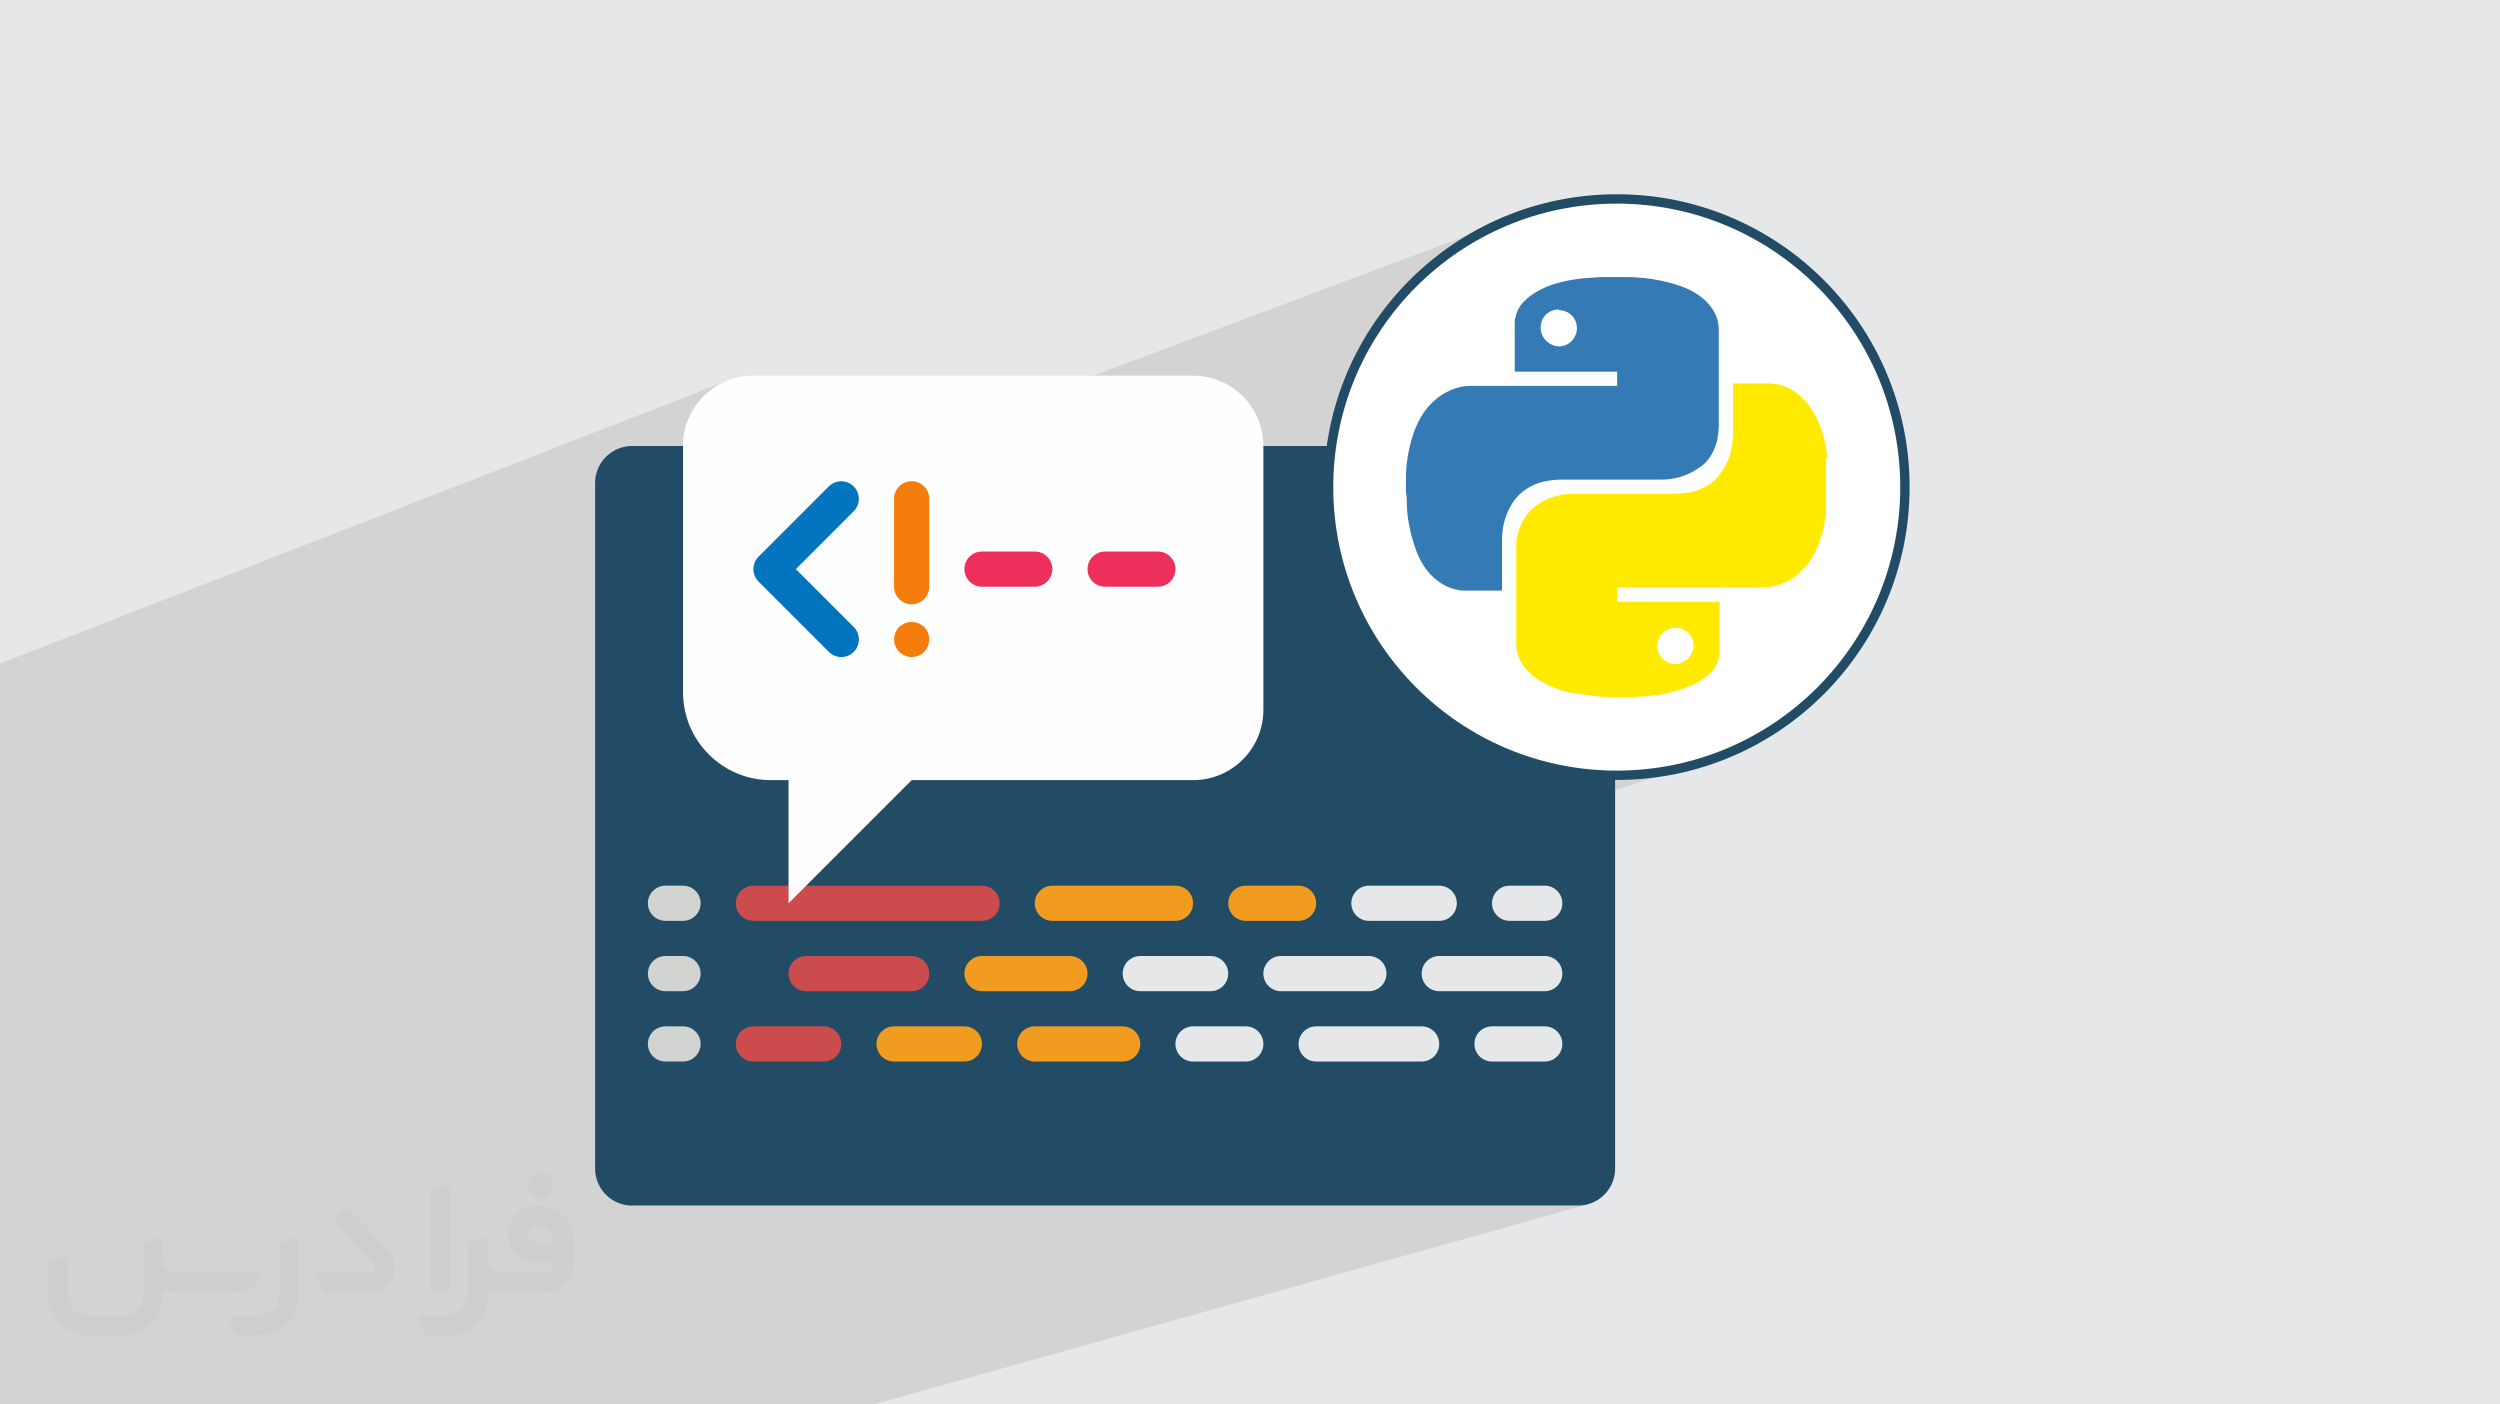 <?xml version="1.0" encoding="UTF-8"?>
<!DOCTYPE svg PUBLIC "-//W3C//DTD SVG 1.0//EN" "http://www.w3.org/TR/2001/REC-SVG-20010904/DTD/svg10.dtd">
<!-- Creator: CorelDRAW -->
<svg xmlns="http://www.w3.org/2000/svg" xml:space="preserve" width="94.192mm" height="52.917mm" version="1.0" style="shape-rendering:geometricPrecision; text-rendering:geometricPrecision; image-rendering:optimizeQuality; fill-rule:evenodd; clip-rule:evenodd"
viewBox="0 0 9404.92 5283.66"
 xmlns:xlink="http://www.w3.org/1999/xlink"
 xmlns:xodm="http://www.corel.com/coreldraw/odm/2003">
 <defs>
  <style type="text/css">
   <![CDATA[
    .str0 {stroke:#224C66;stroke-width:35.23;stroke-miterlimit:22.926}
    .fil12 {fill:white}
    .fil8 {fill:#FEFEFE;fill-rule:nonzero}
    .fil9 {fill:#0074BF;fill-rule:nonzero}
    .fil3 {fill:#224C66;fill-rule:nonzero}
    .fil13 {fill:#347AB4;fill-rule:nonzero}
    .fil5 {fill:#CC4B4C;fill-rule:nonzero}
    .fil4 {fill:#D1D4D1;fill-rule:nonzero}
    .fil7 {fill:#E6E7E8;fill-rule:nonzero}
    .fil11 {fill:#EC305B;fill-rule:nonzero}
    .fil6 {fill:#F29C1F;fill-rule:nonzero}
    .fil10 {fill:#F67C0B;fill-rule:nonzero}
    .fil14 {fill:#FFEA00;fill-rule:nonzero}
    .fil2 {fill:#373435;fill-rule:nonzero;fill-opacity:0.031}
    .fil1 {fill:#2B2A29;fill-opacity:0.102}
    .fil0 {fill:#E6E7E8}
   ]]>
  </style>
 </defs>
 <g id="Layer_x0020_1">
  <polygon class="fil0" points="-0,0 9404.92,0 9404.92,5283.66 -0,5283.66 "/>
  <path class="fil1" d="M-0 4079.18l0 -4.45 0 -0.01 0 -0.04 0 -13.87 0 -21.86 0 -0.33 0 -14.31 0 -43.09 0 -3.16 0 -6.37 0 -10.51 0 -21.09 0 -26.19 0 -4.81 0 -7.08 0 -0.91 0 -31.44 0 -13.39 0 -16.16 0 -22.94 0 -37.62 0 -34.07 0 -3.44 0 -0.19 0 -1.73 0 -16.14 0 -0.04 0 -0.03 0 -2.36 0 -32.18 0 -3.44 0 -6.24 0 -6.69 0 -19.66 0 -12.21 0 -12.17 0 -11.51 0 -0.62 0 -0.29 0 -12.16 0 -0.52 0 -3.66 0 -0.5 0 -0.56 0 -3.57 0 -27.7 0 -0.71 0 -2.34 0 -2.52 0 -4.13 0 -26.49 0 -2.68 0 -3.17 0 -16.58 0 -3.67 0 -51.56 0 -3.34 0 -0.24 0 -10.76 0 -0.59 0 -11.29 0 -3.45 0 -0.62 0 -15.15 0 -33.32 0 -32.81 0 -21.74 0 -12.76 0 -2.35 0 -0.04 0 -3.92 0 -22.32 0 -1.8 0 -19.37 0 -1.05 0 -21.47 0 -4.06 0 -13.47 0 -32.23 0 -36.58 0 -26.7 0 -41.81 0 -84.32 0 -5.64 0 -33.54 0 -276.04 0 -16.78 0 -78.24 0 -90.07 2731.19 -1062.09 -23.13 11.14 -21.82 13.25 -20.37 15.24 -18.79 17.08 -17.08 18.79 -15.24 20.37 -13.25 21.83 -11.14 23.12 -8.9 24.31 -6.53 25.36 -4 26.28 -1.37 27.06 0 314.86 3139.87 -1178.6 -49.24 19.41 -48.02 21.72 -46.75 23.93 -45.39 26.11 -43.99 28.2 -42.5 30.22 -40.96 32.18 -39.34 34.07 -37.64 35.9 -35.9 37.65 -34.08 39.34 -32.18 40.95 -30.22 42.51 -28.2 43.98 -26.11 45.4 -10.3 20.14 710.82 -261.39 7.99 -2.84 8.04 -2.67 8.08 -2.49 8.13 -2.34 8.17 -2.18 8.2 -2.03 8.22 -1.9 8.25 -1.76 8.28 -1.64 8.29 -1.52 8.3 -1.41 8.3 -1.32 8.31 -1.22 8.31 -1.13 12.23 -1.03 12.23 -1.03 12.23 -0.98 12.22 -0.89 12.21 -0.77 12.18 -0.59 12.17 -0.39 12.14 -0.14 0.14 0 0.39 0 0.54 0 0.62 0 0.61 0 0.54 0 0.39 0 0.14 0 7.77 0 7.76 0 7.74 0 7.76 0 7.76 0 7.79 0 7.83 0 7.88 0 0.12 0 0.35 0 0.55 0 0.73 0 0.87 0 0.98 0 1.08 0 1.14 0 14.38 0.14 14.1 0.43 13.87 0.71 13.67 0.98 13.51 1.25 13.4 1.52 13.32 1.79 13.28 2.04 13.38 2.41 13.34 2.66 13.27 2.91 13.14 3.18 12.99 3.45 12.79 3.76 12.56 4.07 12.28 4.39 12.22 4.74 12.16 5.32 12.03 5.93 11.82 6.59 11.55 7.27 11.21 7.99 10.81 8.75 10.33 9.55 7.54 8.06 7.19 8.6 6.73 9.09 6.17 9.55 5.47 9.95 4.66 10.33 3.74 10.66 2.72 10.96 1 5.59 0.76 5.53 0.54 5.45 0.36 5.33 0.22 5.19 0.11 5.01 0.04 4.81 0.01 4.58 0 10.84 0 10.83 0 10.84 0 10.84 0 10.83 0 10.84 0 10.84 0 10.83 0 10.84 0 10.83 0 10.83 0 10.84 0 10.83 0 10.83 0 10.83 0 10.83 0 10.84 0 10.82 0 10.83 0 2.61 53.39 -18.81 1.01 0 0.79 0 0.64 0 0.57 0 0.55 0 0.61 0 0.73 0 0.93 0 7.87 0 7.91 0 7.96 0 8 0 8.02 0 8.05 0 8.06 0 8.07 0 8.07 0 8.06 0 8.04 0 8.03 0 8 0 7.96 0 7.92 0 7.87 0 9.87 0.29 9.88 0.85 9.85 1.42 9.79 1.98 9.67 2.55 9.5 3.1 9.31 3.64 9.06 4.2 13.01 7.17 12.44 8.2 11.84 9.11 11.18 9.92 10.47 10.64 9.74 11.25 8.95 11.76 8.1 12.18 5.92 9.43 5.53 9.5 5.16 9.6 4.79 9.68 4.44 9.78 4.12 9.87 3.8 9.97 3.5 10.07 3.23 10.18 2.96 10.28 2.71 10.41 2.47 10.52 2.25 10.64 2.05 10.77 1.86 10.9 1.68 11.03 0.13 2.29 0.35 2.3 0.48 2.35 0.56 2.46 0.56 2.59 0.49 2.78 0.34 3.01 0.13 3.28 -5.75 1.97 0 8.02 0 0.32 5.75 -10.3 -5.75 10.3 0 13.06 0 13.38 0 13.36 0 13.37 0 13.36 0 13.36 0 13.36 0 13.36 0 13.36 0 13.37 0 13.36 0 13.37 0 13.38 0 13.38 0 13.39 -0.13 2.16 -0.35 2.17 -0.49 2.19 -0.56 2.19 -0.57 2.22 -0.49 2.23 -0.35 2.25 -0.13 2.28 -2.28 12.11 -2.34 11.85 -2.45 11.64 -2.66 11.47 -2.94 11.31 -3.28 11.21 -3.69 11.14 -4.18 11.1 -6.01 15.32 -6.83 15.02 -7.65 14.63 -8.48 14.16 -9.32 13.61 -10.17 12.99 -11.03 12.29 -11.91 11.51 -6.14 5.46 -6.28 5.18 -6.4 4.89 -6.54 4.61 -6.67 4.32 -6.78 4.05 -6.9 3.76 -7.01 3.48 -7.11 3.21 -7.22 2.94 -7.32 2.66 -106.01 35.24 -22.43 40.17 -99.58 182.88 -0.02 1.23 -0.11 2.31 -0.19 2.42 -0.33 2.58 -0.49 2.77 -0.69 3 -0.91 3.28 -2.61 10.69 -3.45 9.91 -4.3 9.22 -5.14 8.61 -6 8.07 -6.83 7.63 -7.68 7.27 -7.67 6.29 -198.76 365.02 23.64 -3.01 53.39 -9.54 52.44 -12.1 51.45 -14.61 -193 61.43 -368.04 675.92 4.8 2.61 9.8 8.09 8.08 9.79 6.1 11.24 3.85 12.41 1.35 13.34 -1.35 13.33 -3.85 12.42 -6.1 11.23 -8.08 9.8 -9.8 8.08 -11.23 6.1 -12.42 3.85 -57.1 17.21 -63.41 116.44 107.19 0 13.33 1.35 12.42 3.85 11.23 6.1 9.8 8.08 8.08 9.8 6.1 11.23 3.85 12.42 1.35 13.34 -1.35 13.33 -3.85 12.41 -6.1 11.24 -8.08 9.79 -9.8 8.08 -11.23 6.1 -12.42 3.85 -228.51 67.36 -259.11 475.84 606.6 0 14.1 -1.44 13.62 -2.8 -745.82 209.01 -206.6 379.41 -80.25 164.19 80.25 -164.19 -89.4 164.19 89.4 -164.19 156.11 -319.41 -266.13 483.6 266.13 -483.6 25.96 -53.13 -15.9 4.45 -297.19 532.27 297.19 -532.27 -783.81 219.67 -120.22 312.61 120.22 -312.61 -64.39 18.04 -117.62 294.56 117.62 -294.56 -330.76 92.7 -80.25 201.86 80.25 -201.86 -650.8 182.38 -11.05 19.48 11.05 -19.48 -69.51 19.48 -11.77 0 -1831.15 0 -147.89 0 -255.12 0 -9.32 0 -145.64 0 -19.81 0 -7.79 0 -196.22 0 -29.03 0 -111.48 0 -79.09 0 -142.41 0 -16.54 0 -7.26 0 -0.6 0 -189.69 0 -35.49 0 -20.33 0 -29.22 0 0 -16.13 0 -2.52 0 -1.87 0 -2.38 0 -3.92 0 -7.39 0 -4.41 0 -2.45 0 -27.16 0 -23.08 0 -19.94 0 -21.06 0 -2.59 0 -7.37 0 -13.93 0 -17.81 0 -3.5 0 -0.07 0 -2.45 0 -1.12 0 -2.5 0 -9.21 0 -6.97 0 -3.62 0 -2.58 0 -42.93 0 -5.17 0 -22.15 0 -2.1 0 -3.75 0 -25.27 0 -10.98 0 -2.91 0 -2.57 0 -1.33 0 -2.92 0 -2.64 0 -20.74 0 -2.88 0 -2.71 0 -20.39 0 -17.14 0 -8.52 0 -2.37 0 -25.93 0 -16.54 0 -2.27 0 -2.51 0 -0.18 0 -10.03 0 -33.33 0 -2.07 0 -2.8 0 -6.36 0 -2.07 0 -2.87 0 -12.87 0 -50.43 0 -13.12 0 -20 0 -2.96 0 -3.08 0 -15.54 0 -16.1 0 -11.43 0 -1.23 0 -2.88 0 -29.73 0 -2.1 0 -2.98 0 -11.6 0 -0.42 0 -5.61 0 -2.25 0 -0.84 0 -19.57 0 -16.02 0 -40.33 0 -41.46 0 -0.02 0 -9.72 0 -10.71 0 -1.86 0 -1.27 0 -0.7 0 -3.67 0 -5.15 0 -7.74 0 -20.64 0 -50.8 0 -7.6 0 -21.94 0 -21.5 0 -0.58 0 -2.63 0 -15.6 0 -5.02 0 -8.82 0 -50.16 0 -20.89 0 -3.3 0 -32.24 0 -4.99 0 -34.43 0 -27.6zm4177.76 951.14l-170.08 47.68 0 0.01 170.08 -47.69zm-170.08 47.69l0 -0.01 -644.02 180.55 644.02 -180.54zm-644.02 180.54l-6.06 1.7 -2.24 3.93 2.24 -3.93 -83.52 23.41 89.58 -25.11zm1861.89 -518.49l-20.65 5.79 -29.83 54.21 29.83 -54.21 -3.87 1.08 -25.96 53.13 -156.11 319.41 206.6 -379.41zm78.93 -204.78l222.61 -455.48 -883.13 260.32 -75.06 195.16 735.58 0zm-735.58 0l75.06 -195.16 -54.27 16 -71.54 179.17 50.75 0zm-50.75 0l71.54 -179.17 -334.18 98.5 -32.07 80.67 294.71 0zm-294.71 0l32.07 -80.67 -273.67 80.67 241.59 0zm1081.04 0l1.31 0 260.83 -467.13 13.39 -3.94 -259.23 471.08 16.28 0 259.11 -475.84 -16.16 4.76 -259.23 471.08 -14.99 0 260.83 -467.13 -39.52 11.65 -222.61 455.48zm64.55 -670.5l4.94 1.54 11.23 6.1 9.8 8.08 8.08 9.8 6.1 11.23 3.85 12.42 0.43 4.27 186.06 -55.76 13.34 -1.35 21.12 0 43.66 -89.34 65.46 -19.73 -60.9 109.07 9.57 0 61.75 -112.21 -10.41 3.14 -60.9 109.07 -48.23 0 43.66 -89.34 -308.61 93.01zm-154.34 -214.09l0.44 4.38 185.91 -57.24 13.34 -1.35 348.94 0 66.04 -135.13 7.73 -2.4 11.23 -6.09 9.8 -8.08 8.08 -9.8 6.1 -11.24 3.85 -12.41 1.35 -13.34 -1.35 -13.34 -3.61 -11.64 194.4 -397.74 133.61 -42.53 -372.01 666.27 6.37 1.98 368.18 -669.06 8.48 -2.7 -368.04 675.92 -6.43 -3.48 -2.19 -0.68 368.18 -669.06 -2.55 0.81 -372.01 666.27 -3.86 -1.2 -13.33 -1.35 -48.02 0 66.04 -135.13 -4.69 1.46 -609.98 187.88zm-264.03 -258.76l27.53 -8.72 28.1 -70.35 37.3 -11.87 -26.94 70.05 107.34 -34 12.41 -3.85 13.34 -1.35 264.64 0 13.34 1.35 12.41 3.85 11.24 6.09 9.8 8.09 8.08 9.79 6.09 11.24 3.85 12.41 0.67 6.57 173.41 -54.19 12.41 -3.85 13.34 -1.35 132.32 0 13.33 1.35 12.42 3.85 11.23 6.09 9.8 8.09 8.08 9.79 6.1 11.24 0.24 0.77 194.4 -397.74 -1023.34 325.71 -26.94 70.05 -38.46 12.17 28.1 -70.35 -88.23 28.08 4.04 2.2 9.8 8.09 8.08 9.79 6.09 11.24 3.85 12.41 0.74 7.27zm239.45 218.63l667.16 -206.3 0 -0.01 -667.17 206.31m488.92 -278.72l-198.89 62.14 198.89 -62.14zm198.48 66.16l-20.23 6.25 0 0.01m-89.7 340.4l-14.05 4.23 -61.75 112.21 12.38 0 63.41 -116.44zm-62.02 -29.99l-483.94 146.44m589.73 0l-127.97 38.15 -55.49 101.9 55.49 -101.9 -4.44 1.33 132.41 -39.48zm-183.45 140.05l0 0.01 -15.77 4.66m-15.97 53.61l31.73 -58.27 0 -0.01m-15.03 -140.05l-199.14 59.67m-1098.38 383.3l-1.37 3.45 1.37 -3.45m-499.59 148.99l-2.05 3.6 2.05 -3.6m2280.05 -1536.85l144.3 -295.24 -607.58 197.88 27.67 12.51 49.24 19.41 50.37 17.04 51.44 14.61 52.45 12.1 53.39 9.54 54.26 6.89 55.06 4.19 55.79 1.41 13.62 -0.34zm0 0l42.17 -1.07 55.06 -4.19 21.19 -2.7 132.19 -236.74 -130.14 236.48 7.38 -0.93 198.76 -365.02 -0.84 0.69 -5.97 4.86 -69.19 123.91 -130.14 236.48 -2.05 0.26 132.19 -236.74 67.38 -122.44 -2.56 2.09 -10.81 7.66 -11.28 6.97 -11.72 6.34 -12.13 5.8 -12.51 5.33 -12.88 4.92 -13.22 4.59 -86.56 28.2 -144.3 295.24zm250.6 -244.7l69.19 -123.91 -1.81 1.47 -67.38 122.44zm240.11 -436.32l-117.67 213.84 0 3.21 99.56 -178.31 22.43 -40.17 -0.68 0.23 -21.75 39.94 21.75 -39.94 -3.63 1.21zm-117.67 213.84l117.67 -213.84 -117.67 39.11 0 7.27 0 11.57 0 11.52 0 11.47 0 11.44 0 11.41 0 11.39 0 11.39 0 11.38 0 11.39 0 11.41 0 11.44 0 11.47 0 11.53 0 11.57 0 7.04zm99.56 -175.1l-99.56 178.31 0 1.4 -0.01 2.19 -0.01 0.99 99.58 -182.88z"/>
  <g id="_1692693163632">
   <path class="fil2" d="M1125.4 4672.59l0 197.03c0,20.41 -3.74,40.82 -11.66,59.56 -7.92,18.74 -19.16,36.25 -33.74,50.4 -14.58,14.58 -31.65,25.82 -50.4,33.74 -18.74,7.92 -39.15,11.66 -59.56,11.66l-60.82 0c-7.08,0 -14.16,-2.08 -19.99,-6.25 -5.83,-4.16 -10.41,-9.58 -12.92,-16.25l-11.24 -29.16c-0.83,-2.5 -1.25,-5.41 -1.25,-8.33 0,-2.92 1.25,-5.42 2.92,-7.92 1.67,-2.5 3.74,-4.16 6.25,-5.41 2.5,-1.25 5.41,-2.09 7.91,-1.67l86.23 0c22.08,0 42.91,-8.75 58.73,-24.57 15.41,-15.42 24.15,-36.65 24.15,-58.73l0 -179.12c0,-3.33 1.26,-6.66 3.33,-9.58 2.09,-2.92 5,-5 7.92,-6.25l40.82 -15.83c2.5,-0.84 5.41,-1.25 8.33,-0.84 2.92,0.42 5.42,1.26 7.5,2.92 2.09,1.67 4.17,3.75 5.42,6.25 1.25,2.92 2.08,5.83 2.08,8.33z"/>
   <path class="fil2" d="M2033.88 4536.8l-15 0c-59.57,0 -109.13,48.73 -108.31,107.88 0.42,27.5 12.08,54.16 31.66,73.32 19.57,19.57 46.23,30.4 74.14,30.4l39.57 0c5.42,0 10.41,2.08 14.17,5.83 3.74,3.74 5.83,8.75 5.83,14.16 0,5.42 -2.09,10.41 -5.83,14.17 -3.75,3.74 -8.75,5.83 -14.17,5.83l-179.11 0c-10.83,0 -20.83,-4.58 -28.33,-12.08 -7.5,-7.5 -11.66,-17.91 -12.08,-28.33l0 -74.98c0,-2.92 -0.83,-5.41 -2.08,-7.92 -1.25,-2.5 -3.33,-4.57 -5.42,-6.24 -2.08,-1.67 -4.99,-2.51 -7.5,-2.92 -2.92,-0.42 -5.41,0 -8.33,0.83l-41.24 15.83c-2.92,1.25 -5.83,3.33 -7.92,6.25 -2.08,2.92 -2.92,6.25 -2.92,9.58l0 179.12c0,22.08 -8.75,43.32 -24.15,58.73 -15.42,15.42 -36.65,24.57 -58.73,24.57l-86.64 0.01c-2.92,0 -5.42,0.83 -7.92,2.08 -2.5,1.25 -4.58,3.33 -6.25,5.42 -1.66,2.5 -2.5,4.99 -2.92,7.5 -0.41,2.92 0,5.41 1.26,8.33l11.24 29.16c2.5,6.67 7.08,12.5 12.91,16.66 5.83,4.16 12.91,6.25 20,5.83l60.81 0c41.24,0 80.81,-16.25 109.97,-45.82 29.16,-29.16 45.81,-68.74 45.81,-109.97l0 -18.32c15.84,7.91 33.33,12.08 50.82,12.08l157.03 0c30.41,0 59.99,-12.08 81.65,-33.74 21.66,-21.67 33.74,-50.82 33.74,-81.65l0 -85.81c0,-33.32 -13.33,-65.39 -36.65,-89.14 -23.74,-23.74 -55.82,-36.65 -89.14,-36.65zm50.39 136.2l-66.64 0c-7.92,0 -15.42,-2.5 -21.25,-7.91 -5.83,-5.42 -9.59,-12.5 -10.41,-20.42 0,-4.16 0.42,-8.75 2.08,-12.91 1.67,-4.16 3.75,-7.91 6.67,-10.82 5.83,-5.42 13.75,-8.76 21.66,-8.76l7.09 0c16.25,0 31.65,6.25 42.9,17.91 11.66,11.25 17.91,26.66 17.91,42.91z"/>
   <path class="fil2" d="M1694.39 4478.9l0 367.39c0,2.08 -0.42,4.57 -1.25,6.66 -0.84,2.09 -2.09,4.16 -3.75,5.83 -1.67,1.67 -3.33,2.92 -5.41,3.74 -2.09,0.84 -4.16,1.26 -6.67,1.26l-40.82 0c-2.08,0 -4.58,-0.42 -6.66,-1.26 -2.09,-0.83 -4.16,-2.08 -5.42,-3.74 -1.66,-1.67 -2.92,-3.74 -3.74,-5.83 -0.83,-2.09 -1.25,-4.58 -1.25,-6.66l0 -351.57c0,-3.32 0.83,-6.66 2.92,-9.58 2.08,-2.92 4.58,-5 7.91,-6.25l40.83 -15.83c2.5,-0.84 5.41,-1.25 8.33,-1.25 2.92,0.41 5.41,1.25 7.5,2.92 2.5,1.66 4.16,3.74 5.41,6.24 1.25,2.09 2.09,5 2.09,7.92z"/>
   <path class="fil2" d="M1391.56 4863.79l-153.7 0c-7.08,0 -14.17,-2.09 -20,-6.25 -5.83,-4.16 -10.41,-9.99 -13.33,-16.66l-11.24 -28.74c-0.83,-2.51 -1.25,-5.42 -0.83,-8.34 0.41,-2.92 1.25,-5.41 2.92,-7.91 1.66,-2.51 3.74,-4.16 6.24,-5.42 2.51,-1.25 5.42,-2.08 7.92,-2.08l184.11 0c3.33,0 6.66,-1.25 9.58,-2.92 2.93,-2.09 5,-4.58 6.67,-7.92 1.25,-3.33 1.67,-6.66 1.25,-9.99 -0.42,-3.33 -2.08,-6.67 -4.16,-9.17l-141.63 -154.12c-2.92,-3.33 -4.58,-7.92 -4.58,-12.5 0,-4.58 2.09,-8.75 5.83,-12.08l29.58 -27.49c3.33,-2.92 7.92,-4.58 12.5,-4.58 4.58,0.42 8.75,2.09 12.08,5.83l140.37 152.87c55.41,59.57 12.5,157.46 -69.56,157.46z"/>
   <path class="fil2" d="M977.53 4817.97l-20 17.07c-20.83,17.91 -47.49,27.91 -74.98,27.91l-211.19 0c-19.57,0 -39.15,-4.16 -57.06,-12.49l0 16.25c0,20.82 -4.16,41.65 -12.08,60.81 -7.91,19.16 -19.57,36.65 -34.57,51.65 -14.58,14.58 -32.07,26.24 -51.65,34.58 -19.16,7.91 -39.99,12.07 -60.82,12.07l-114.55 0.01c-20.83,0 -41.66,-4.17 -60.82,-12.08 -19.16,-7.92 -36.65,-19.58 -51.65,-34.58 -14.58,-14.58 -26.24,-32.07 -34.57,-51.65 -7.92,-19.16 -12.08,-39.98 -12.08,-60.81l0 -107.89c0,-3.33 1.25,-6.66 2.92,-9.58 2.09,-2.92 4.58,-5 7.92,-6.25l40.82 -15.83c2.5,-0.84 5.41,-1.26 8.33,-0.84 2.92,0.42 5.42,1.25 7.5,2.92 2.09,1.67 4.16,3.75 5.42,6.25 1.25,2.5 2.08,5 2.08,7.92l0 128.71c0,20.83 8.34,40.82 22.92,55.41 14.58,14.58 34.57,22.91 55.4,22.91l125.79 0c20.83,0 40.41,-8.34 54.99,-22.92 14.58,-14.58 22.92,-34.57 22.92,-55.4l0 -184.11c0,-3.33 1.25,-6.67 2.92,-9.59 2.08,-2.92 4.57,-4.99 7.91,-6.24l40.82 -15.84c2.51,-0.83 5.42,-1.25 8.34,-0.83 2.92,0.42 5.41,1.25 7.91,2.92 2.51,1.67 4.17,3.74 5.42,6.25 1.25,2.5 2.08,5.41 2.08,7.91l0 70.4c0,11.66 4.58,23.32 12.92,31.65 8.33,8.34 19.57,13.33 31.65,13.33l307.4 0c3.33,0 7.09,0.84 9.59,2.92 2.92,2.09 5,5 6.25,7.92 1.25,3.33 1.25,6.66 0.41,10.41 0,3.74 -2.08,6.66 -4.57,8.75z"/>
   <path class="fil2" d="M2033.88 4503.89c25.82,0 47.07,-21.25 47.07,-47.07 0,-25.83 -21.25,-47.07 -47.07,-47.07 -25.83,0 -47.08,21.24 -47.08,47.07 0,25.82 21.25,47.07 47.08,47.07z"/>
  </g>
  <g id="_1692693164832">
   <g>
    <path class="fil3" d="M2569.56 1677.88l-198.48 0c-76.33,3.93 -135.31,68.52 -132.32,144.89l0 2567.62c-2.99,76.36 55.99,140.95 132.32,144.89l3572.57 0c76.32,-3.95 135.31,-68.53 132.32,-144.89l0 -2567.62c2.99,-76.37 -55.99,-140.95 -132.32,-144.89l-3374.09 0z"/>
    <path class="fil4" d="M2569.56 3464.17l-66.16 0c-36.54,0 -66.16,-29.62 -66.16,-66.16 0,-36.54 29.62,-66.16 66.16,-66.16l66.16 0c36.53,0 66.16,29.62 66.16,66.16 -0.01,36.54 -29.63,66.16 -66.16,66.16z"/>
    <path class="fil4" d="M2569.56 3728.8l-66.16 0c-36.54,0 -66.16,-29.63 -66.16,-66.16 0,-36.54 29.62,-66.16 66.16,-66.16l66.16 0c36.53,0 66.16,29.62 66.16,66.16 -0.01,36.53 -29.63,66.16 -66.16,66.16z"/>
    <path class="fil4" d="M2569.56 3993.43l-66.16 0c-36.54,0 -66.16,-29.62 -66.16,-66.16 0,-36.53 29.62,-66.16 66.16,-66.16l66.16 0c36.53,0 66.16,29.63 66.16,66.17 -0.01,36.52 -29.63,66.15 -66.16,66.15z"/>
    <path class="fil5" d="M3694.26 3464.17l-860.07 0c-36.53,0 -66.16,-29.62 -66.16,-66.16 0,-36.54 29.63,-66.16 66.16,-66.16l860.07 0c36.54,0 66.16,29.62 66.16,66.16 0,36.54 -29.63,66.16 -66.16,66.16z"/>
    <path class="fil6" d="M4422.01 3464.17l-463.12 0c-36.53,0 -66.16,-29.62 -66.16,-66.16 0,-36.54 29.62,-66.16 66.16,-66.16l463.12 0c36.53,0 66.16,29.62 66.16,66.16 0,36.54 -29.62,66.16 -66.16,66.16z"/>
    <path class="fil6" d="M4885.11 3464.17l-198.48 0c-36.53,0 -66.16,-29.62 -66.16,-66.16 0,-36.54 29.63,-66.16 66.16,-66.16l198.48 0c36.54,0 66.16,29.62 66.16,66.16 0,36.54 -29.63,66.16 -66.16,66.16z"/>
    <path class="fil7" d="M5414.38 3464.17l-264.64 0c-36.53,0 -66.16,-29.62 -66.16,-66.16 0,-36.54 29.62,-66.16 66.16,-66.16l264.64 0c36.54,0 66.16,29.62 66.16,66.16 0,36.54 -29.62,66.16 -66.16,66.16z"/>
    <path class="fil7" d="M5811.34 3464.17l-132.32 0c-36.54,0 -66.16,-29.62 -66.16,-66.16 0,-36.54 29.62,-66.16 66.16,-66.16l132.32 0c36.53,0 66.16,29.62 66.16,66.16 -0.01,36.54 -29.63,66.16 -66.16,66.16z"/>
    <path class="fil5" d="M3429.62 3728.8l-396.96 0c-36.53,0 -66.16,-29.63 -66.16,-66.16 0,-36.54 29.63,-66.16 66.16,-66.16l396.96 0c36.53,0 66.16,29.62 66.16,66.16 0,36.53 -29.62,66.16 -66.16,66.16z"/>
    <path class="fil6" d="M4025.05 3728.8l-330.79 0c-36.54,0 -66.17,-29.63 -66.17,-66.16 0,-36.54 29.63,-66.16 66.17,-66.16l330.79 0c36.54,0 66.16,29.62 66.16,66.16 0,36.53 -29.62,66.16 -66.16,66.16z"/>
    <path class="fil7" d="M4554.33 3728.8l-264.64 0c-36.54,0 -66.16,-29.63 -66.16,-66.16 0,-36.54 29.62,-66.16 66.16,-66.16l264.64 0c36.53,0 66.16,29.62 66.16,66.16 0,36.53 -29.63,66.16 -66.16,66.16z"/>
    <path class="fil7" d="M5149.74 3728.8l-330.79 0c-36.54,0 -66.16,-29.63 -66.16,-66.16 0,-36.54 29.62,-66.16 66.16,-66.16l330.79 0c36.54,0 66.16,29.62 66.16,66.16 0,36.53 -29.62,66.16 -66.16,66.16z"/>
    <path class="fil7" d="M5811.34 3728.8l-396.96 0c-36.53,0 -66.16,-29.63 -66.16,-66.16 0,-36.54 29.62,-66.16 66.16,-66.16l396.96 0c36.53,0 66.16,29.62 66.16,66.16 -0.01,36.53 -29.63,66.16 -66.16,66.16z"/>
    <path class="fil5" d="M3098.83 3993.43l-264.64 0c-36.53,0 -66.16,-29.62 -66.16,-66.16 0,-36.53 29.63,-66.16 66.16,-66.16l264.64 0c36.53,0 66.16,29.63 66.16,66.17 0,36.52 -29.63,66.15 -66.16,66.15z"/>
    <path class="fil6" d="M3628.1 3993.43l-264.64 0c-36.54,0 -66.16,-29.62 -66.16,-66.16 0,-36.53 29.62,-66.16 66.16,-66.16l264.64 0c36.53,0 66.16,29.63 66.16,66.17 0,36.52 -29.63,66.15 -66.16,66.15z"/>
    <path class="fil6" d="M4223.53 3993.43l-330.8 0c-36.53,0 -66.16,-29.62 -66.16,-66.16 0,-36.53 29.63,-66.16 66.16,-66.16l330.8 0c36.54,0 66.16,29.63 66.16,66.17 0,36.52 -29.62,66.15 -66.16,66.15z"/>
    <path class="fil7" d="M4686.63 3993.43l-198.47 0c-36.54,0 -66.16,-29.62 -66.16,-66.16 0,-36.53 29.62,-66.16 66.16,-66.16l198.47 0c36.54,0 66.16,29.63 66.16,66.17 0,36.52 -29.63,66.15 -66.16,66.15z"/>
    <path class="fil7" d="M5348.22 3993.43l-396.95 0c-36.54,0 -66.17,-29.62 -66.17,-66.16 0,-36.53 29.63,-66.16 66.17,-66.16l396.95 0c36.53,0 66.16,29.63 66.16,66.17 0,36.52 -29.62,66.15 -66.16,66.15z"/>
    <path class="fil7" d="M5811.34 3993.43l-198.48 0c-36.54,0 -66.16,-29.62 -66.16,-66.16 0,-36.53 29.62,-66.16 66.16,-66.16l198.48 0c36.53,0 66.16,29.63 66.16,66.17 -0.01,36.52 -29.63,66.15 -66.16,66.15z"/>
    <path class="fil8" d="M4488.17 1413.24l-1653.98 0c-146.15,0 -264.63,118.48 -264.63,264.64l0 926.23c0,182.69 148.1,330.8 330.79,330.8l66.16 -0.01 0 463.12 463.12 -463.12 1058.54 0c146.15,0 264.63,-118.48 264.63,-264.63l0 -992.39c0,-146.16 -118.48,-264.64 -264.63,-264.64z"/>
    <path class="fil9" d="M3164.99 2471.78c-17.55,0.02 -34.39,-6.95 -46.77,-19.38l-264.64 -264.64c-12.41,-12.4 -19.38,-29.23 -19.38,-46.78 0,-17.54 6.98,-34.38 19.38,-46.78l264.64 -264.64c25.88,-25.55 67.54,-25.42 93.25,0.3 25.72,25.72 25.86,67.38 0.3,93.25l-217.87 217.88 217.87 217.87c18.91,18.92 24.57,47.37 14.33,72.09 -10.23,24.71 -34.36,40.83 -61.11,40.83z"/>
    <path class="fil10" d="M3429.62 2273.31c-36.54,0 -66.16,-29.62 -66.16,-66.16l0 -330.8c0,-36.53 29.62,-66.16 66.16,-66.16 36.54,0 66.16,29.63 66.16,66.16l0 330.8c0,36.53 -29.62,66.16 -66.16,66.16z"/>
    <path class="fil10" d="M3429.62 2471.78c-8.66,-0.11 -17.21,-1.91 -25.17,-5.3 -7.99,-3.36 -15.37,-8.06 -21.8,-13.89 -3.02,-3.24 -5.68,-6.79 -7.95,-10.59 -2.63,-3.37 -4.65,-7.18 -5.97,-11.25 -1.91,-3.74 -3.24,-7.77 -3.94,-11.92 -0.78,-4.35 -1.22,-8.78 -1.33,-13.21 0.25,-17.51 7.1,-34.29 19.19,-46.97 6.42,-5.84 13.8,-10.55 21.81,-13.92 24.71,-9.7 52.81,-4.27 72.14,13.92 12.08,12.69 18.93,29.46 19.19,46.97 -0.12,4.43 -0.56,8.85 -1.33,13.21 -0.73,4.15 -2.07,8.17 -3.96,11.92 -1.32,4.07 -3.34,7.88 -5.98,11.25 -2.62,3.96 -5.26,7.26 -7.91,10.59 -12.71,12.08 -29.48,18.93 -46.99,19.19z"/>
    <path class="fil11" d="M3892.73 2207.15l-198.47 0c-36.54,0 -66.17,-29.62 -66.17,-66.16 0,-36.54 29.63,-66.16 66.17,-66.16l198.47 0c36.54,0 66.16,29.62 66.16,66.16 0,36.54 -29.62,66.16 -66.16,66.16z"/>
    <path class="fil11" d="M4355.85 2207.15l-198.48 0c-36.53,0 -66.16,-29.62 -66.16,-66.16 0,-36.54 29.62,-66.16 66.16,-66.16l198.48 0c36.53,0 66.16,29.62 66.16,66.16 0,36.54 -29.63,66.16 -66.16,66.16z"/>
   </g>
   <g>
    <circle class="fil12 str0" cx="6082.18" cy="1832.47" r="1084.1"/>
    <g>
     <path class="fil13" d="M5289.14 1857.42c0,-17.67 0,-35.4 0,-53.12 0,-2.72 0,-2.72 0,-6.09 0,-32.65 3.04,-62.27 8.82,-91.86 6.07,-32.65 14.66,-65.33 26.56,-94.93 18,-41.47 38.74,-76.9 74.44,-106.8 26.52,-23.47 56.13,-38.16 88.78,-47.31 20.75,-5.81 41.19,-5.81 62.27,-5.81 177.91,0 352.75,0 530.66,0 0,0 3.03,0 3.03,0 0,-18.02 0,-35.71 0,-53.41 -127.55,0 -255.09,0 -385.39,0 0,-3.06 0,-3.06 0,-5.8 0,-56.43 0,-115.95 0,-172.41 0,-2.73 0,-2.73 0,-5.81 0,-5.76 0,-14.63 3.07,-20.45 5.81,-26.81 17.68,-47.27 38.16,-65.6 21.06,-20.44 47.58,-35.41 74.12,-47.32 41.81,-17.67 86.35,-26.83 130.63,-32.65 32.62,-2.73 65.28,-5.81 97.62,-5.81 0,0 3.36,0 3.36,0 20.76,0 41.2,0 62.28,0 0,0 2.72,0 5.81,0 38.74,0 74.12,3.07 109.52,8.85 35.71,6.11 71.39,14.66 103.75,26.83 32.63,11.91 65.28,29.6 92.15,56.14 20.45,20.75 38.47,47.62 44.22,77.2 3.04,14.96 3.04,29.63 3.04,41.51 0,115.63 0,231.25 0,346.65 0,18.02 -3.04,38.74 -5.81,56.43 -11.9,47.31 -35.4,86.04 -77.21,109.55 -41.5,26.83 -86.04,38.74 -130.59,38.74 -124.21,0 -252.07,0 -376.56,0 -23.49,0 -50.33,3.03 -74.11,8.85 -43.94,11.9 -79.97,35.74 -106.53,71.1 -29.89,44.53 -44.53,91.86 -44.53,145.55 0,61.96 0,124.51 0,186.47 0,0 0,3.04 0,5.81 -3.07,0 -3.07,0 -5.8,0 -44.56,0 -89.09,0 -133.65,0 -8.54,0 -17.69,0 -26.22,-2.72 -36.02,-5.79 -65.61,-23.48 -92.48,-47.28 -29.59,-26.53 -50.02,-62.28 -64.99,-100.71 -11.9,-32.92 -20.75,-65.3 -26.83,-97.92 -5.82,-29.6 -8.54,-62.27 -8.54,-91.85 0,-9.17 0,-18 -3.04,-26.83l0 0 0 2.73 0 0 0 0.04 0.11 0 -0.11 0 0 0.04zm575.17 -693.25l0 0c-38.74,0 -68.33,29.59 -68.33,68.06 0,38.46 29.59,68.36 68.33,71.08 38.46,0 68.06,-32.66 68.06,-68.37 0,-38.46 -29.6,-68.03 -68.06,-68.03l0 0 0 -2.75 0 -0.04 0 0.04z"/>
     <path class="fil14" d="M6869.47 1721c0,71.4 0,142.49 0,213.92 0,5.75 -3.07,11.56 -3.07,17.66 -6.07,32.65 -11.91,62.27 -23.8,91.85 -14.97,41.2 -38.47,79.94 -71.4,109.52 -32.37,29.9 -70.78,47.59 -112.28,53.74 -14.96,2.73 -29.62,2.73 -44.53,2.73 -175.15,0 -352.74,0 -527.9,0 0,0 -2.73,0 -2.73,0 0,17.71 0,35.71 0,53.4 127.24,0 255.06,0 385.08,0 0,2.73 0,2.73 0,6.12 0,62.27 0,121.43 0,183.7 0,5.8 0,11.62 -2.76,20.74 -5.81,29.63 -20.71,50.04 -44.52,68.37 -26.88,23.53 -59.22,38.16 -94.9,50.03 -47.28,14.95 -94.59,24.09 -145.27,26.87 -29.28,3.03 -58.87,3.03 -85.74,3.03 -38.73,0 -74.11,0 -109.55,-5.8 -24.08,-3.37 -44.54,-6.09 -65.6,-9.15 -38.47,-6.1 -74.13,-17.72 -106.8,-35.41 -32.38,-15.28 -61.95,-38.74 -82.71,-68.37 -14.96,-20.72 -23.8,-44.52 -26.84,-68.03 0,-9.13 0,-18.02 0,-26.83 0,-112.9 0,-228.23 0,-341.11 0,-20.44 0,-41.5 5.76,-59.18 11.9,-47.28 35.75,-85.77 77.2,-112.61 41.5,-26.87 86.05,-38.74 133.36,-38.74 124.83,0 252.07,0 376.52,0 23.84,0 50.37,-2.73 74.15,-8.54 41.82,-11.9 77.21,-32.66 101.01,-68.37 32.66,-41.81 44.55,-89.12 47.28,-142.2 0,-62.24 0,-127.86 0,-189.79 0,-3.07 0,-3.07 0,-6.09 3.04,0 3.04,0 5.82,0 41.8,0 86.04,0 127.86,0 26.24,0 53.11,6.09 76.89,18.02 35.4,17.68 65.29,47.31 85.73,80.24 32.67,50.03 47.94,103.43 56.46,162.64 0,6.11 3.04,11.9 3.04,21.03l0 0 -5.75 -3.38 0 0 0 0 -0.06 0 0.04 -0.05 0.02 0.04zm-569.36 777.18l0 0c38.74,0 68.34,-29.59 71.08,-68.33 0,-38.47 -29.59,-68.03 -68.06,-68.03 -38.46,0 -68.37,29.6 -68.37,68.03 0,38.74 29.9,68.33 68.37,68.33l-3.03 0z"/>
    </g>
   </g>
  </g>
 </g>
</svg>
